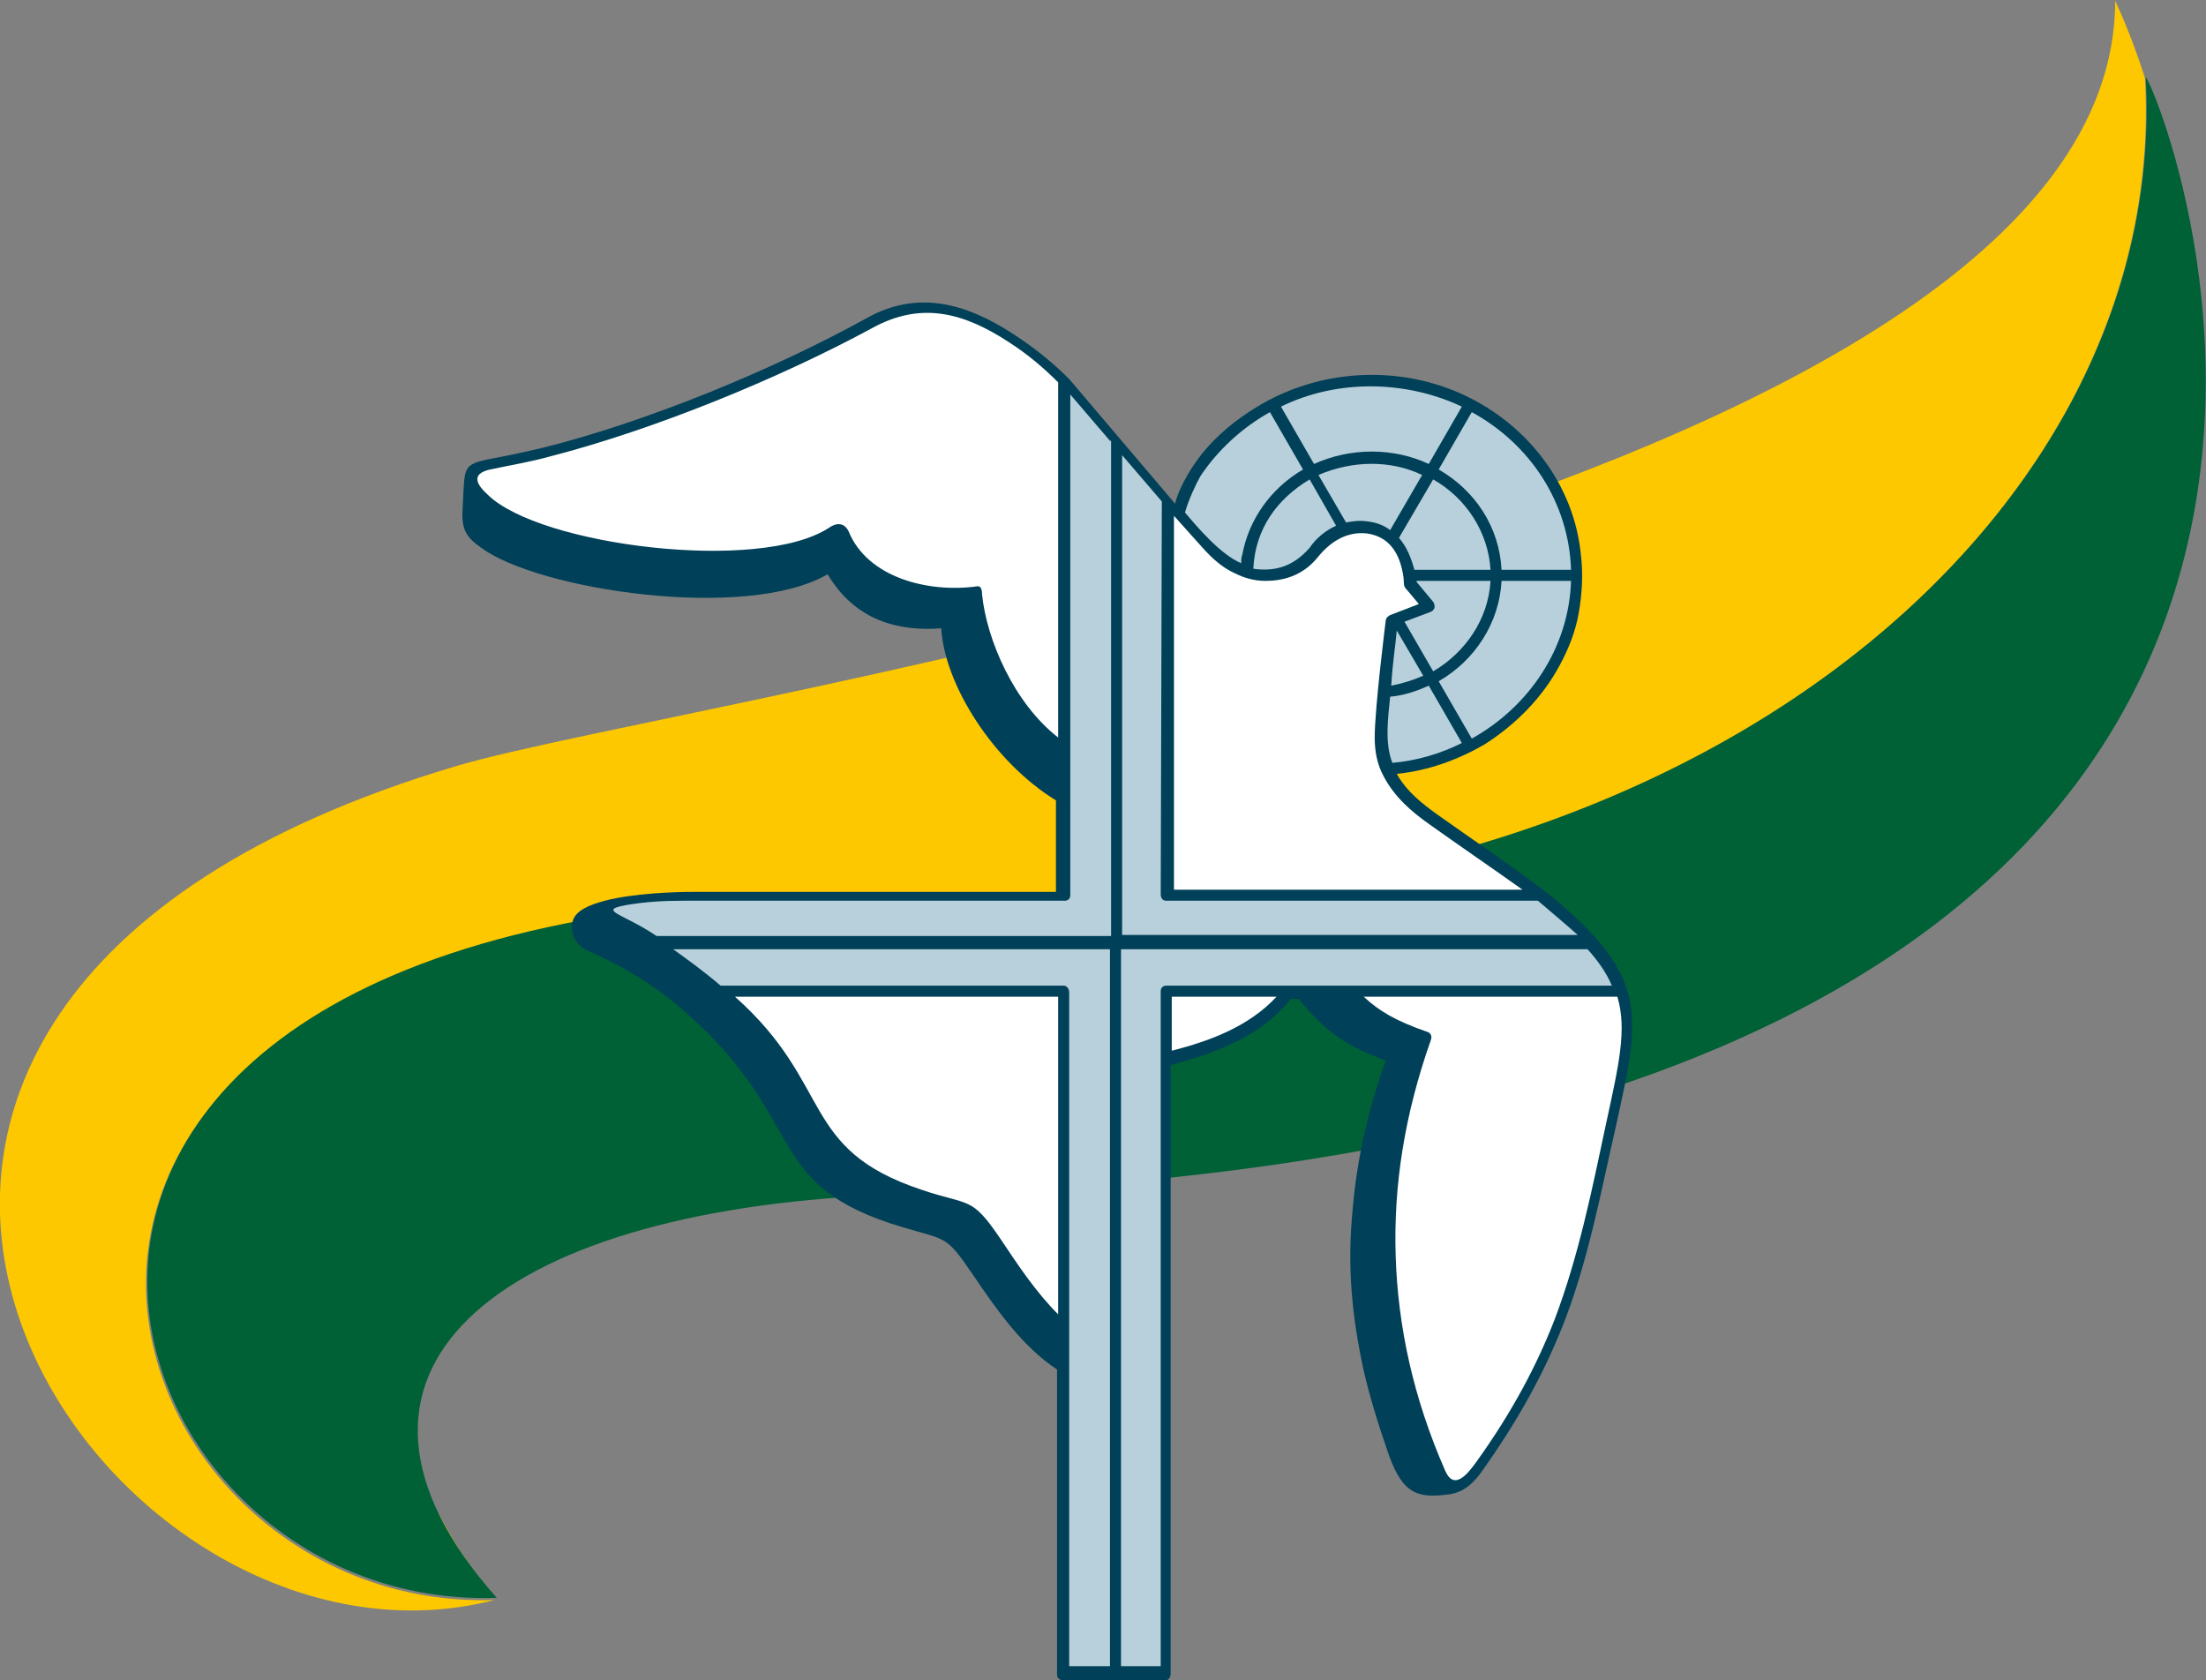 <?xml version="1.0" encoding="utf-8"?>
<!-- Generator: Adobe Illustrator 24.1.2, SVG Export Plug-In . SVG Version: 6.00 Build 0)  -->
<svg version="1.1" id="Layer_1" xmlns="http://www.w3.org/2000/svg" xmlns:xlink="http://www.w3.org/1999/xlink" x="0px" y="0px"
	 viewBox="0 0 600 457" style="enable-background:new 0 0 600 457;" xml:space="preserve">
<rect x="0" y="0" width="600" height="457" fill="#808080" stroke="none"/>
<style type="text/css">
	.st0{fill-rule:evenodd;clip-rule:evenodd;fill:#FDC800;}
	.st1{fill-rule:evenodd;clip-rule:evenodd;fill:#006036;}
	.st2{fill-rule:evenodd;clip-rule:evenodd;fill:#004058;}
	.st3{fill-rule:evenodd;clip-rule:evenodd;fill:#B8D0DC;}
	.st4{fill-rule:evenodd;clip-rule:evenodd;fill:#FFFFFF;}
</style>
<g>
	<path class="st0" d="M124,208.4c63-18.9,451.3-72.3,451.3-208.2c2.1,4.5,5.1,11.7,8.1,21c6.9,124.2-130.8,233.4-315.3,224.1
		C-42.6,229.7,17.5,439.1,134.5,435.2C25.6,463.4-99,274.7,124,208.4L124,208.4z M118.9,410.9c4.2,8.4,9.6,16.5,16.2,24
		C127.6,426.5,122.2,418.7,118.9,410.9L118.9,410.9z"/>
	<path class="st1" d="M583.6,20.9c5.7,7.8,119.4,294.6-344.4,304.2c-104.7,4.5-158.4,48.3-104.1,109.5
		C17.8,438.8-42.3,229.1,268.6,244.7C453.1,254.3,590.5,145.1,583.6,20.9L583.6,20.9z"/>
	<path class="st2" d="M398.5,107.6c17.1,8.1,29.7,24.3,31.5,43.5c0.6,5.1,0.3,10.5-0.6,15.6c-0.9,5.1-2.7,9.6-5.1,14.1
		c-4.8,9-12,16.2-20.4,21.6c-7.2,4.2-15.3,7.2-24,8.1c2.7,4.8,6.9,8.1,11.1,11.1c8.4,6,17.4,12,25.8,18.3c4.2,3,8.1,6.3,11.7,9.6
		c19.5,18.3,17.1,29.1,11.1,56.4c-4.2,18.3-7.5,36.6-14.4,54.3c-5.1,12.9-12,25.8-22.5,40.5c-2.7,3.6-5.1,5.1-8.1,5.7
		c-8.7,1.2-12.9,0.3-16.8-10.5c-2.7-7.8-5.1-15.3-6.9-23.1c-3.3-15.3-4.5-28.5-3-43.8c1.2-14.1,4.2-27,9-40.5
		c-11.1-4.2-15.9-7.5-23.7-16.8h-2.1c-8.1,10.2-20.4,14.7-32.7,18v165.6c0,0.9-0.6,1.8-1.5,1.8h-27.6c-0.9,0-1.8-0.6-1.8-1.5v-83.1
		c-9.6-6.3-16.8-16.8-23.1-26.1c-7.2-10.5-6.9-9-18.9-12.6c-37.5-11.1-26.1-27.9-56.1-55.8c-8.7-8.1-17.4-14.1-29.7-19.5
		c-3.3-1.5-4.8-5.1-3.9-8.1c0.9-2.7,4.2-4.2,8.7-5.4c8.1-2.1,19.5-2.4,23.7-2.4h99v-24.9c-17.1-10.5-30.3-31.5-31.2-46.8
		c-11.7,0.9-23.4-2.1-30.9-14.7c-22.2,12.9-78.9,4.2-94.2-7.2c-3.9-2.7-5.4-4.8-5.1-10.2l0.3-6c0.3-5.7,0.9-6.6,6.3-7.8
		c5.1-0.9,10.5-2.1,15.6-3.3c27.6-6.9,62.1-21,87.6-35.1c13.8-7.8,27-4.2,39.9,4.2c6,3.9,10.8,7.8,15.3,12.3l28.8,33.9
		c1.2-4.8,4.8-10.5,7.5-13.8c3.9-4.8,9-9,14.4-12.3C358.9,100.1,380.8,99.2,398.5,107.6L398.5,107.6z"/>
	<path class="st3" d="M418.3,245H317.2c-0.9,0-1.5-0.6-1.5-1.8l0.3-106.8l-10.8-12.6v130.5h123.9C426.1,251.6,422.5,248.6,418.3,245
		L418.3,245z M291.1,453.2h10.8v-195H183.1c4.2,3,8.7,6.3,12.9,9.9h93.3c0.9,0,1.5,0.9,1.5,1.8v183.3H291.1z M305.2,453.2h10.5
		V269.6c0-0.9,0.6-1.5,1.5-1.5h121.2c-1.5-3.6-3.9-6.9-6.6-9.9H304.9v195H305.2z M301.9,119.9l-10.8-12.6v136.2
		c0,0.9-0.6,1.5-1.5,1.5c-34.5,0-69.3,0-103.8,0c-5.4,0-10.5,0.3-15.6,1.2c-4.8,0.9-4.2,1.5,0,3.6c3,1.5,5.7,3,8.4,4.8h123.6V119.9
		H301.9z"/>
	<path class="st4" d="M370.9,271.1c4.2,3.9,8.7,6.6,17.4,9.6c0.9,0.3,1.2,1.2,0.9,2.1l0,0c-7.2,20.4-10.2,39.6-9.6,58.8
		c0.6,19.2,4.8,38.7,13.5,58.5c2.4,5.4,6,0.9,8.4-2.4c9.9-13.8,16.5-26.4,21.3-38.7c6.6-17.4,10.2-35.4,14.1-53.7
		c3.3-15.3,5.7-25.2,3-34.2H370.9L370.9,271.1z M414.1,242c-8.4-6-16.8-11.7-25.2-17.7c-5.1-3.6-9.6-7.5-12.6-13.2
		c-1.8-3.3-2.4-6.9-2.4-10.5c0-8.1,3-31.8,3-31.8c0-0.6,0.6-1.2,1.2-1.5l7.8-3l-3-3.6c-1.5-1.5-0.9-1.8-1.2-3.9
		c-0.9-6-3.6-10.8-9.9-11.7c-5.4-0.6-9.9,2.1-13.5,6.6c-4.2,5.1-9.6,6.3-14.1,6.3c-3.3,0-6-0.9-8.4-2.1c-3.3-1.5-6-3.9-8.7-6.9
		l-7.8-8.7V242L414.1,242L414.1,242z M287.8,104c-3.9-3.9-8.1-7.5-13.2-10.8c-12.3-8.1-24-11.4-37.5-3.9
		c-25.5,13.8-59.4,27.6-87.3,34.8c-5.4,1.5-10.8,2.4-16.5,3.6c-5.4,1.2-3.6,4.2-0.6,6.9c14.1,13.8,73.8,21.3,92.7,9
		c2.1-1.5,4.2-1.5,5.4,0.9c5.1,12.6,21.6,16.8,34.8,15c1.2-0.3,1.5,0.9,1.5,2.1c1.2,12.3,8.7,29.7,20.7,39V104L287.8,104z
		 M347.2,271.1h-28.5v14.7C329.2,283.1,339.7,279.2,347.2,271.1L347.2,271.1z M287.8,357.5v-86.4h-87.9c27,24,17.4,41.4,50.7,52.5
		c13.2,4.5,13.5,1.5,21.6,13.5C277,344.3,281.8,351.5,287.8,357.5L287.8,357.5z"/>
	<path class="st3" d="M378.7,207.5c6.6-0.6,12.9-2.4,18.9-5.4l-9-15.6c-3.3,1.5-6.9,2.7-10.5,3C377.5,195.5,376.6,202.1,378.7,207.5
		L378.7,207.5z M378.4,186.5c3-0.6,6-1.5,8.7-2.7l-7.2-12.3C379.6,175.1,378.7,180.8,378.4,186.5L378.4,186.5z M382,169.1l7.8,13.5
		c8.7-5.1,15-14.1,15.6-24.6h-20.1v0.3l4.5,5.4c0.6,0.9,0.6,2.1-0.6,2.7L382,169.1L382,169.1z M384.7,155h20.7
		c-0.6-10.2-6.6-19.5-15.6-24.6l-9.3,15.9C382.6,148.7,383.8,151.7,384.7,155L384.7,155z M378.1,144.2l8.7-15
		c-8.7-4.2-19.2-3.9-28.2,0l7.5,12.9c1.8-0.3,3.6-0.6,5.7-0.3C374.5,142.1,376.6,143,378.1,144.2L378.1,144.2z M363.4,143l-7.2-12.6
		c-9,5.4-14.7,13.5-15.3,24v0.3c6.3,0.9,11.1-0.9,15.3-5.7C358,146.3,360.7,144.2,363.4,143L363.4,143z M337.6,153.2
		c0-1.2,0-1.5,0.3-2.4c1.8-9.6,7.8-18,16.5-23.1l-9-15.6c-7.5,4.2-14.1,10.2-18.9,17.4c-1.2,2.1-3.3,6.6-4.2,9.9
		C325.6,143.3,331.9,150.8,337.6,153.2L337.6,153.2z M348.4,110.6l9,15.6c9.9-4.5,21.6-4.5,31.2,0l9-15.6
		C382.3,103.4,363.7,103.1,348.4,110.6L348.4,110.6z M391.3,185.3l9,15.6c15.6-8.7,26.4-24.6,27-42.9h-18.9
		C407.8,169.4,401.2,179.6,391.3,185.3L391.3,185.3z M400.3,112.1l-9,15.6c9.9,5.7,16.5,15.6,17.1,27.3h18.9
		C426.7,136.7,416.2,120.8,400.3,112.1L400.3,112.1z"/>
</g>
</svg>
